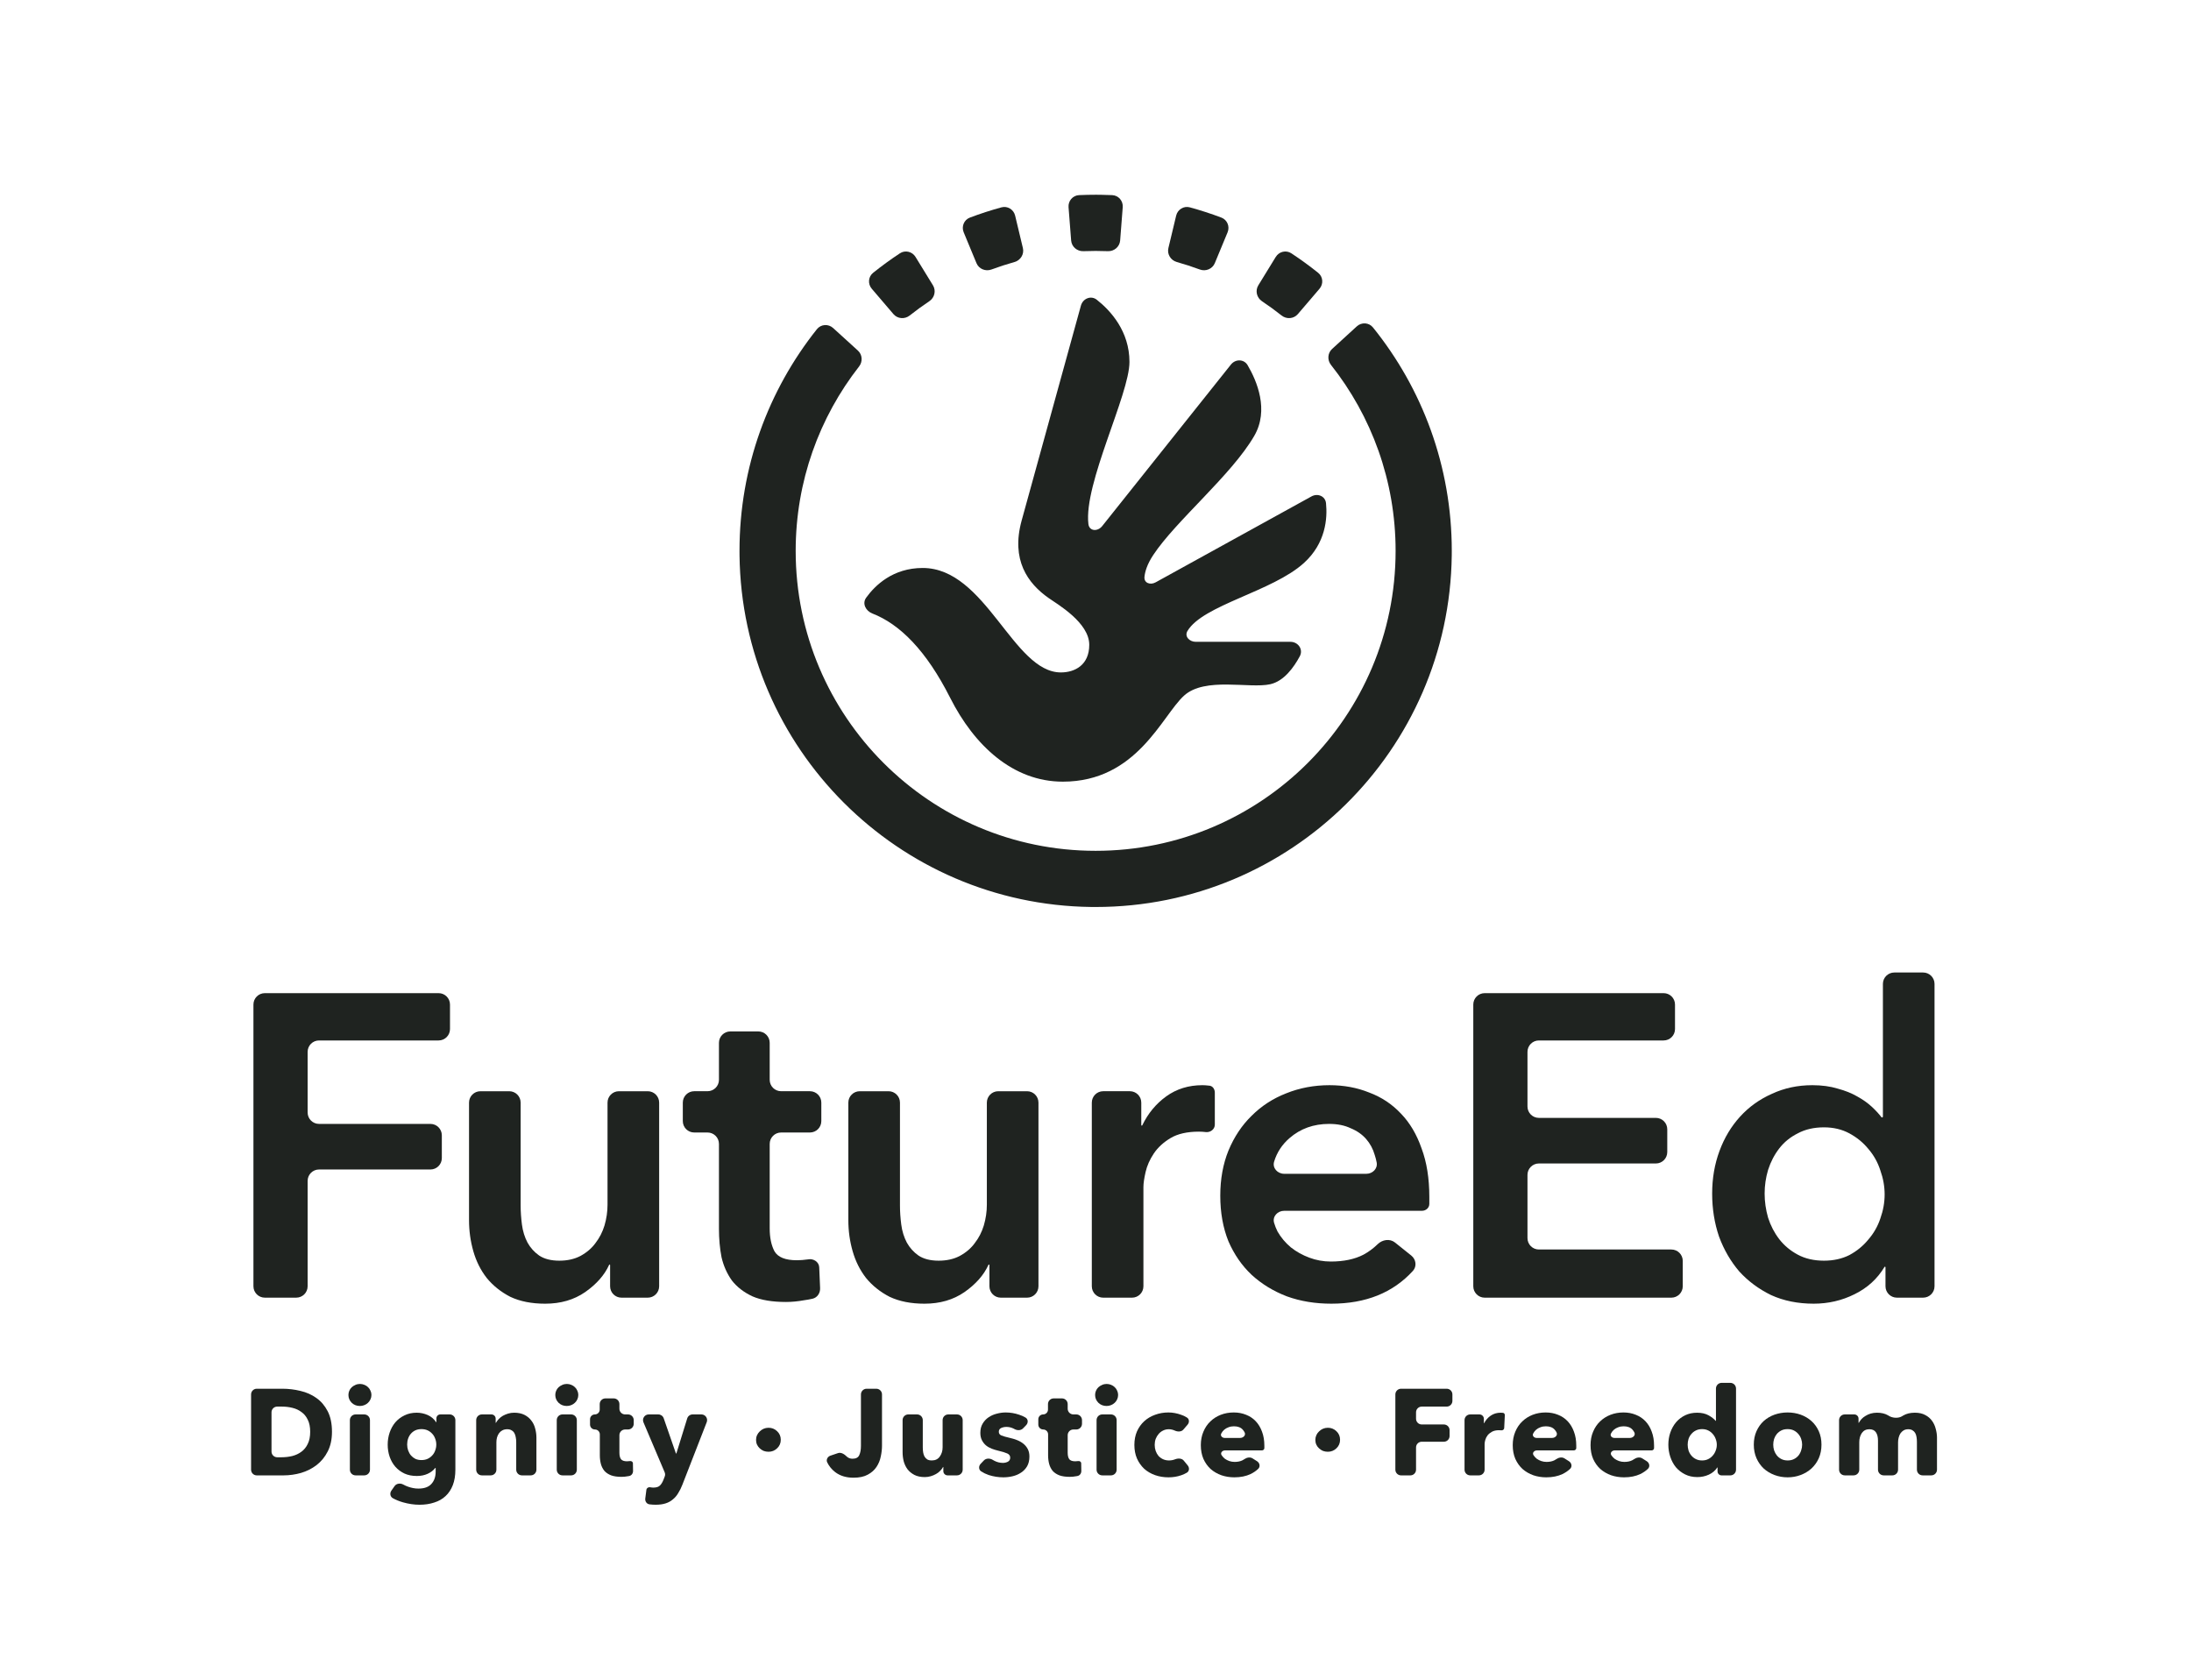 <svg width="180" height="138" viewBox="0 0 180 138" fill="none" xmlns="http://www.w3.org/2000/svg">
<path d="M111.468 26.812C111.857 26.456 112.465 26.491 112.796 26.902C116.846 31.922 119.27 38.307 119.27 45.258L119.268 45.636C119.065 61.621 106.045 74.516 90.012 74.516L89.634 74.514C73.775 74.314 60.956 61.495 60.755 45.636L60.753 45.258C60.753 38.373 63.133 32.043 67.113 27.045C67.443 26.631 68.052 26.593 68.444 26.949L70.479 28.8C70.852 29.138 70.888 29.709 70.579 30.106C67.315 34.285 65.369 39.544 65.368 45.258C65.369 58.868 76.402 69.901 90.012 69.901C103.622 69.901 114.655 58.868 114.655 45.258C114.655 39.486 112.669 34.177 109.344 29.977C109.031 29.581 109.065 29.008 109.438 28.668L111.468 26.812Z" fill="#1F2320"/>
<path d="M76.648 23.443L75.93 22.274L75.212 21.105C74.942 20.665 74.364 20.526 73.933 20.81C73.173 21.311 72.439 21.846 71.731 22.413C71.327 22.736 71.282 23.328 71.618 23.721L73.4 25.806C73.736 26.199 74.326 26.244 74.732 25.923C75.254 25.509 75.794 25.117 76.349 24.746C76.779 24.459 76.918 23.884 76.648 23.443Z" fill="#1F2320"/>
<path d="M81.451 22.142C82.072 21.912 82.704 21.706 83.346 21.526C83.844 21.387 84.155 20.883 84.035 20.38L83.397 17.713C83.276 17.21 82.77 16.898 82.272 17.035C81.391 17.276 80.528 17.557 79.682 17.876C79.198 18.058 78.972 18.608 79.171 19.085L80.221 21.619C80.419 22.096 80.967 22.321 81.451 22.142Z" fill="#1F2320"/>
<path d="M91.375 16.031C91.048 16.016 90.72 16.006 90.39 16.002L90.012 16C89.555 16 89.1 16.011 88.648 16.031C88.132 16.055 87.746 16.507 87.786 17.023L87.999 19.757C88.039 20.273 88.489 20.656 89.006 20.636C89.339 20.622 89.675 20.616 90.012 20.616C90.349 20.616 90.684 20.622 91.017 20.636C91.534 20.656 91.985 20.273 92.025 19.757L92.237 17.023C92.277 16.507 91.891 16.055 91.375 16.031Z" fill="#1F2320"/>
<path d="M100.341 17.876C99.496 17.557 98.632 17.276 97.751 17.035C97.253 16.898 96.747 17.21 96.627 17.713L95.989 20.38C95.868 20.883 96.179 21.387 96.677 21.526C97.32 21.706 97.952 21.912 98.572 22.142C99.057 22.321 99.604 22.096 99.802 21.619L100.852 19.085C101.05 18.608 100.824 18.059 100.341 17.876Z" fill="#1F2320"/>
<path d="M104.81 21.106C105.081 20.665 105.659 20.526 106.09 20.811C106.85 21.311 107.585 21.846 108.292 22.413C108.696 22.736 108.741 23.328 108.405 23.721L107.515 24.764C107.515 24.764 107.514 24.764 107.514 24.764C107.514 24.764 107.514 24.764 107.514 24.764L106.623 25.806C106.287 26.199 105.697 26.244 105.291 25.923C104.769 25.509 104.229 25.117 103.674 24.746C103.244 24.459 103.105 23.884 103.375 23.443L104.81 21.106Z" fill="#1F2320"/>
<path d="M88.802 25.109C88.963 24.524 89.629 24.25 90.106 24.626C91.251 25.528 92.79 27.22 92.79 29.738C92.79 32.407 89.017 39.751 89.417 43.054C89.489 43.651 90.175 43.692 90.55 43.222L101.126 29.951C101.498 29.484 102.195 29.49 102.498 30.004C103.259 31.299 104.272 33.685 103.045 35.806C101.182 39.027 96.577 42.807 94.733 45.615C94.243 46.36 94.066 46.958 94.023 47.396C93.974 47.899 94.498 48.088 94.94 47.844L107.743 40.784C108.254 40.502 108.879 40.76 108.938 41.342C109.062 42.577 108.922 44.623 107.122 46.254C104.529 48.605 98.826 49.701 97.554 51.842C97.29 52.286 97.718 52.73 98.235 52.73H106.011C106.651 52.73 107.086 53.353 106.784 53.917C106.297 54.826 105.48 55.965 104.354 56.215C102.647 56.595 98.995 55.591 97.274 57.152C95.457 58.8 93.414 64.219 87.316 64.219C83.214 64.219 80.034 61.242 78.06 57.33C76.092 53.433 73.92 51.278 71.669 50.403C71.121 50.19 70.814 49.583 71.158 49.106C71.886 48.096 73.351 46.663 75.802 46.663C81.004 46.663 83.229 55.245 87.154 55.245C88.286 55.245 89.487 54.653 89.487 52.974C89.487 51.153 86.878 49.643 86.152 49.134C84.423 47.922 83.045 45.997 83.933 42.765L88.802 25.109Z" fill="#1F2320"/>
<path d="M157.951 121.212C157.692 121.212 157.483 121.003 157.483 120.744V118.477C157.483 118.337 157.473 118.202 157.453 118.075C157.433 117.941 157.396 117.827 157.342 117.733C157.288 117.639 157.215 117.566 157.121 117.512C157.034 117.452 156.916 117.422 156.769 117.422C156.628 117.422 156.504 117.452 156.397 117.512C156.296 117.572 156.209 117.653 156.136 117.753C156.069 117.854 156.018 117.971 155.985 118.105C155.951 118.233 155.934 118.367 155.934 118.507V120.744C155.934 121.003 155.725 121.212 155.466 121.212H154.754C154.495 121.212 154.285 121.003 154.285 120.744V118.357C154.285 118.068 154.229 117.841 154.115 117.673C154.001 117.505 153.82 117.422 153.572 117.422C153.31 117.422 153.106 117.525 152.958 117.733C152.818 117.941 152.747 118.196 152.747 118.497V120.744C152.747 121.003 152.538 121.212 152.279 121.212H151.556C151.298 121.212 151.088 121.003 151.088 120.744V116.673C151.088 116.415 151.298 116.205 151.556 116.205H152.34C152.532 116.205 152.687 116.36 152.687 116.552V116.886C152.687 116.893 152.692 116.899 152.7 116.899C152.704 116.899 152.708 116.896 152.711 116.892C152.77 116.787 152.843 116.686 152.928 116.587C153.022 116.487 153.133 116.399 153.26 116.326C153.387 116.245 153.528 116.182 153.682 116.135C153.843 116.088 154.017 116.064 154.205 116.064C154.567 116.064 154.872 116.138 155.12 116.285C155.139 116.296 155.158 116.308 155.176 116.32C155.481 116.514 155.978 116.541 156.28 116.343C156.305 116.327 156.331 116.311 156.357 116.295C156.618 116.141 156.937 116.064 157.312 116.064C157.654 116.064 157.939 116.128 158.167 116.255C158.401 116.376 158.589 116.537 158.73 116.738C158.87 116.932 158.971 117.153 159.031 117.401C159.098 117.643 159.132 117.881 159.132 118.115V120.744C159.132 121.003 158.922 121.212 158.664 121.212H157.951Z" fill="#1F2320"/>
<path d="M149.642 118.689C149.642 119.097 149.568 119.469 149.421 119.805C149.273 120.133 149.072 120.415 148.817 120.649C148.563 120.877 148.268 121.055 147.933 121.182C147.598 121.309 147.239 121.373 146.857 121.373C146.481 121.373 146.123 121.309 145.781 121.182C145.446 121.055 145.151 120.877 144.896 120.649C144.648 120.415 144.45 120.133 144.303 119.805C144.156 119.469 144.082 119.097 144.082 118.689C144.082 118.28 144.156 117.911 144.303 117.583C144.45 117.254 144.648 116.976 144.896 116.748C145.151 116.52 145.446 116.346 145.781 116.225C146.123 116.105 146.481 116.044 146.857 116.044C147.239 116.044 147.598 116.105 147.933 116.225C148.268 116.346 148.563 116.52 148.817 116.748C149.072 116.976 149.273 117.254 149.421 117.583C149.568 117.911 149.642 118.28 149.642 118.689ZM148.053 118.689C148.053 118.528 148.027 118.37 147.973 118.216C147.919 118.062 147.842 117.928 147.742 117.814C147.641 117.693 147.517 117.596 147.37 117.522C147.222 117.448 147.051 117.412 146.857 117.412C146.662 117.412 146.492 117.448 146.344 117.522C146.197 117.596 146.073 117.693 145.972 117.814C145.878 117.928 145.804 118.062 145.751 118.216C145.704 118.37 145.68 118.528 145.68 118.689C145.68 118.849 145.704 119.007 145.751 119.161C145.804 119.315 145.882 119.456 145.982 119.583C146.083 119.704 146.207 119.801 146.354 119.875C146.502 119.949 146.673 119.986 146.867 119.986C147.061 119.986 147.232 119.949 147.38 119.875C147.527 119.801 147.651 119.704 147.752 119.583C147.852 119.456 147.926 119.315 147.973 119.161C148.027 119.007 148.053 118.849 148.053 118.689Z" fill="#1F2320"/>
<path d="M141.43 121.213C141.25 121.213 141.104 121.066 141.104 120.886V120.572C141.104 120.565 141.098 120.559 141.091 120.559C141.086 120.559 141.082 120.561 141.08 120.565C140.919 120.817 140.689 121.013 140.39 121.152C140.095 121.286 139.78 121.353 139.445 121.353C139.069 121.353 138.734 121.28 138.439 121.132C138.144 120.985 137.893 120.79 137.685 120.549C137.484 120.301 137.33 120.016 137.223 119.694C137.115 119.373 137.062 119.037 137.062 118.689C137.062 118.34 137.115 118.009 137.223 117.693C137.336 117.372 137.494 117.09 137.695 116.849C137.903 116.608 138.151 116.417 138.439 116.276C138.734 116.135 139.063 116.065 139.424 116.065C139.793 116.065 140.105 116.135 140.36 116.276C140.612 116.415 140.808 116.568 140.949 116.733C140.951 116.737 140.955 116.738 140.959 116.738C140.967 116.738 140.973 116.732 140.973 116.725V114.079C140.973 113.821 141.182 113.611 141.441 113.611H142.154C142.412 113.611 142.622 113.821 142.622 114.079V120.744C142.622 121.003 142.412 121.213 142.154 121.213H141.43ZM141.043 118.699C141.043 118.538 141.013 118.381 140.953 118.226C140.899 118.072 140.819 117.935 140.711 117.814C140.611 117.693 140.487 117.596 140.339 117.523C140.192 117.449 140.024 117.412 139.837 117.412C139.642 117.412 139.471 117.449 139.324 117.523C139.176 117.596 139.052 117.693 138.952 117.814C138.851 117.928 138.774 118.062 138.721 118.216C138.674 118.37 138.65 118.528 138.65 118.689C138.65 118.85 138.674 119.011 138.721 119.172C138.774 119.326 138.851 119.463 138.952 119.584C139.052 119.704 139.176 119.802 139.324 119.875C139.471 119.949 139.642 119.986 139.837 119.986C140.024 119.986 140.192 119.949 140.339 119.875C140.487 119.802 140.611 119.704 140.711 119.584C140.819 119.463 140.899 119.326 140.953 119.172C141.013 119.017 141.043 118.86 141.043 118.699Z" fill="#1F2320"/>
<path d="M133.902 118.136C134.161 118.136 134.384 117.914 134.269 117.683C134.23 117.604 134.18 117.531 134.119 117.462C133.958 117.274 133.713 117.18 133.385 117.18C133.224 117.18 133.076 117.207 132.942 117.261C132.808 117.308 132.691 117.375 132.59 117.462C132.49 117.549 132.409 117.653 132.349 117.774C132.253 117.956 132.421 118.136 132.627 118.136H133.902ZM135.888 118.769C135.888 118.836 135.888 118.903 135.888 118.97C135.888 119.079 135.796 119.161 135.687 119.161H132.653C132.436 119.161 132.259 119.356 132.369 119.543C132.443 119.657 132.533 119.758 132.641 119.845C132.755 119.925 132.879 119.989 133.013 120.036C133.154 120.083 133.298 120.106 133.445 120.106C133.707 120.106 133.928 120.059 134.109 119.965C134.154 119.94 134.198 119.913 134.239 119.884C134.441 119.744 134.712 119.685 134.919 119.816L135.286 120.048C135.511 120.189 135.575 120.494 135.383 120.677C135.204 120.847 134.997 120.988 134.762 121.102C134.38 121.283 133.934 121.373 133.425 121.373C133.05 121.373 132.694 121.316 132.359 121.202C132.024 121.082 131.729 120.911 131.474 120.689C131.226 120.461 131.029 120.183 130.881 119.855C130.74 119.526 130.67 119.151 130.67 118.729C130.67 118.32 130.74 117.951 130.881 117.623C131.022 117.288 131.213 117.006 131.454 116.778C131.696 116.544 131.98 116.363 132.309 116.235C132.637 116.108 132.993 116.044 133.375 116.044C133.743 116.044 134.082 116.108 134.39 116.235C134.699 116.356 134.963 116.534 135.185 116.768C135.406 117.003 135.577 117.288 135.697 117.623C135.825 117.958 135.888 118.34 135.888 118.769Z" fill="#1F2320"/>
<path d="M127.51 118.136C127.769 118.136 127.992 117.914 127.877 117.683C127.838 117.604 127.788 117.531 127.727 117.462C127.566 117.274 127.322 117.18 126.993 117.18C126.832 117.18 126.685 117.207 126.551 117.261C126.417 117.308 126.299 117.375 126.199 117.462C126.098 117.549 126.018 117.653 125.957 117.774C125.861 117.956 126.03 118.136 126.236 118.136H127.51ZM129.497 118.769C129.497 118.836 129.497 118.903 129.497 118.97C129.497 119.079 129.404 119.161 129.295 119.161H126.261C126.044 119.161 125.868 119.356 125.978 119.543C126.051 119.657 126.142 119.758 126.249 119.845C126.363 119.925 126.487 119.989 126.621 120.036C126.762 120.083 126.906 120.106 127.053 120.106C127.315 120.106 127.536 120.059 127.717 119.965C127.763 119.94 127.806 119.913 127.848 119.884C128.049 119.744 128.32 119.685 128.527 119.816L128.894 120.048C129.119 120.189 129.183 120.494 128.991 120.677C128.812 120.847 128.605 120.988 128.371 121.102C127.988 121.283 127.543 121.373 127.033 121.373C126.658 121.373 126.303 121.316 125.967 121.202C125.632 121.082 125.337 120.911 125.083 120.689C124.835 120.461 124.637 120.183 124.489 119.855C124.349 119.526 124.278 119.151 124.278 118.729C124.278 118.32 124.349 117.951 124.489 117.623C124.63 117.288 124.821 117.006 125.063 116.778C125.304 116.544 125.589 116.363 125.917 116.235C126.246 116.108 126.601 116.044 126.983 116.044C127.352 116.044 127.69 116.108 127.999 116.235C128.307 116.356 128.572 116.534 128.793 116.768C129.014 117.003 129.185 117.288 129.306 117.623C129.433 117.958 129.497 118.34 129.497 118.769Z" fill="#1F2320"/>
<path d="M123.576 117.327C123.571 117.443 123.459 117.523 123.344 117.512C123.277 117.505 123.21 117.502 123.143 117.502C122.922 117.502 122.734 117.542 122.58 117.623C122.433 117.703 122.312 117.8 122.218 117.914C122.131 118.028 122.067 118.152 122.027 118.286C121.987 118.42 121.967 118.538 121.967 118.638V120.744C121.967 121.003 121.757 121.212 121.499 121.212H120.786C120.527 121.212 120.318 121.003 120.318 120.744V116.673C120.318 116.415 120.527 116.205 120.786 116.205H121.544C121.744 116.205 121.906 116.367 121.906 116.567V116.916C121.906 116.923 121.912 116.929 121.919 116.929C121.924 116.929 121.928 116.926 121.93 116.922C122.057 116.67 122.237 116.465 122.469 116.306C122.704 116.145 122.976 116.064 123.284 116.064C123.351 116.064 123.415 116.068 123.475 116.074C123.571 116.084 123.632 116.171 123.628 116.268L123.576 117.327Z" fill="#1F2320"/>
<path d="M116.802 115.562C116.544 115.562 116.334 115.772 116.334 116.03V116.562C116.334 116.82 116.544 117.03 116.802 117.03H118.621C118.88 117.03 119.089 117.24 119.089 117.498V117.979C119.089 118.238 118.88 118.448 118.621 118.448H116.802C116.544 118.448 116.334 118.657 116.334 118.916V120.744C116.334 121.003 116.125 121.213 115.866 121.213H115.103C114.845 121.213 114.635 121.003 114.635 120.744V114.562C114.635 114.304 114.845 114.094 115.103 114.094H118.852C119.111 114.094 119.321 114.304 119.321 114.562V115.094C119.321 115.352 119.111 115.562 118.852 115.562H116.802Z" fill="#1F2320"/>
<path d="M110.092 118.287C110.092 118.568 109.992 118.803 109.791 118.99C109.596 119.178 109.362 119.272 109.087 119.272C108.946 119.272 108.812 119.249 108.685 119.202C108.564 119.148 108.457 119.078 108.363 118.99C108.269 118.903 108.195 118.803 108.142 118.689C108.088 118.568 108.061 118.437 108.061 118.297C108.061 118.163 108.088 118.035 108.142 117.915C108.195 117.794 108.269 117.69 108.363 117.603C108.457 117.509 108.564 117.435 108.685 117.382C108.812 117.328 108.946 117.301 109.087 117.301C109.362 117.301 109.596 117.395 109.791 117.583C109.992 117.77 110.092 118.005 110.092 118.287Z" fill="#1F2320"/>
<path d="M101.885 118.136C102.144 118.136 102.367 117.914 102.252 117.683C102.213 117.604 102.163 117.531 102.102 117.462C101.941 117.274 101.697 117.18 101.368 117.18C101.207 117.18 101.06 117.207 100.926 117.261C100.792 117.308 100.674 117.375 100.574 117.462C100.473 117.549 100.393 117.653 100.332 117.774C100.236 117.956 100.405 118.136 100.611 118.136H101.885ZM103.872 118.769C103.872 118.836 103.872 118.903 103.872 118.97C103.872 119.079 103.779 119.161 103.67 119.161H100.636C100.419 119.161 100.243 119.356 100.353 119.543C100.426 119.657 100.517 119.758 100.624 119.845C100.738 119.925 100.862 119.989 100.996 120.036C101.137 120.083 101.281 120.106 101.428 120.106C101.69 120.106 101.911 120.059 102.092 119.965C102.138 119.94 102.181 119.913 102.223 119.884C102.424 119.744 102.695 119.685 102.902 119.816L103.269 120.048C103.494 120.189 103.558 120.494 103.366 120.677C103.187 120.847 102.98 120.988 102.746 121.102C102.363 121.283 101.918 121.373 101.408 121.373C101.033 121.373 100.678 121.316 100.342 121.202C100.007 121.082 99.712 120.911 99.458 120.689C99.21 120.461 99.012 120.183 98.865 119.855C98.724 119.526 98.653 119.151 98.653 118.729C98.653 118.32 98.724 117.951 98.865 117.623C99.005 117.288 99.196 117.006 99.438 116.778C99.679 116.544 99.964 116.363 100.292 116.235C100.621 116.108 100.976 116.044 101.358 116.044C101.727 116.044 102.065 116.108 102.374 116.235C102.682 116.356 102.947 116.534 103.168 116.768C103.389 117.003 103.56 117.288 103.681 117.623C103.808 117.958 103.872 118.34 103.872 118.769Z" fill="#1F2320"/>
<path d="M97.212 117.457C97.047 117.647 96.741 117.637 96.512 117.532C96.352 117.459 96.187 117.422 96.02 117.422C95.845 117.422 95.688 117.459 95.547 117.532C95.406 117.599 95.286 117.693 95.185 117.814C95.085 117.928 95.004 118.062 94.944 118.216C94.89 118.37 94.863 118.534 94.863 118.709C94.863 118.883 94.89 119.047 94.944 119.201C94.998 119.355 95.075 119.493 95.175 119.614C95.282 119.728 95.406 119.818 95.547 119.885C95.695 119.952 95.859 119.986 96.04 119.986C96.207 119.986 96.372 119.955 96.532 119.895C96.772 119.799 97.086 119.798 97.249 119.997L97.576 120.396C97.731 120.585 97.716 120.865 97.507 120.99C97.369 121.072 97.215 121.143 97.045 121.202C96.717 121.316 96.368 121.373 96 121.373C95.604 121.373 95.235 121.313 94.894 121.192C94.552 121.071 94.253 120.897 93.999 120.669C93.751 120.435 93.553 120.153 93.406 119.825C93.265 119.496 93.194 119.124 93.194 118.709C93.194 118.3 93.265 117.931 93.406 117.603C93.553 117.274 93.751 116.996 93.999 116.768C94.253 116.534 94.552 116.356 94.894 116.235C95.235 116.108 95.601 116.044 95.99 116.044C96.171 116.044 96.348 116.061 96.522 116.094C96.703 116.128 96.874 116.175 97.035 116.235C97.203 116.289 97.354 116.359 97.488 116.446C97.493 116.449 97.498 116.453 97.504 116.456C97.716 116.579 97.725 116.862 97.565 117.047L97.212 117.457Z" fill="#1F2320"/>
<path d="M91.858 114.606C91.858 114.734 91.831 114.854 91.778 114.968C91.731 115.076 91.664 115.169 91.576 115.25C91.496 115.33 91.395 115.394 91.275 115.441C91.161 115.488 91.04 115.511 90.913 115.511C90.645 115.511 90.42 115.424 90.239 115.25C90.058 115.069 89.968 114.854 89.968 114.606C89.968 114.486 89.991 114.372 90.038 114.264C90.085 114.151 90.152 114.053 90.239 113.973C90.326 113.892 90.427 113.829 90.541 113.782C90.655 113.728 90.779 113.701 90.913 113.701C91.04 113.701 91.161 113.725 91.275 113.772C91.395 113.819 91.496 113.882 91.576 113.963C91.664 114.043 91.731 114.14 91.778 114.254C91.831 114.362 91.858 114.479 91.858 114.606ZM90.557 121.212C90.298 121.212 90.088 121.003 90.088 120.744V116.673C90.088 116.415 90.298 116.205 90.557 116.205H91.269C91.528 116.205 91.737 116.415 91.737 116.673V120.744C91.737 121.003 91.528 121.212 91.269 121.212H90.557Z" fill="#1F2320"/>
<path d="M88.183 117.442C87.924 117.442 87.715 117.652 87.715 117.91V119.352C87.715 119.587 87.758 119.765 87.846 119.885C87.939 119.999 88.104 120.056 88.338 120.056C88.419 120.056 88.502 120.05 88.59 120.036C88.702 120.02 88.823 120.102 88.825 120.215L88.835 120.845C88.839 121.047 88.713 121.229 88.514 121.265C88.481 121.271 88.445 121.277 88.409 121.283C88.234 121.316 88.06 121.333 87.886 121.333C87.551 121.333 87.269 121.293 87.041 121.213C86.813 121.125 86.629 121.005 86.488 120.851C86.354 120.69 86.257 120.502 86.197 120.287C86.136 120.066 86.106 119.822 86.106 119.554V117.844C86.106 117.622 85.926 117.442 85.704 117.442C85.482 117.442 85.302 117.262 85.302 117.04V116.602C85.302 116.383 85.48 116.205 85.699 116.205C85.918 116.205 86.096 116.028 86.096 115.808V115.356C86.096 115.098 86.306 114.888 86.564 114.888H87.247C87.505 114.888 87.715 115.098 87.715 115.356V115.737C87.715 115.996 87.924 116.205 88.183 116.205H88.423C88.682 116.205 88.891 116.415 88.891 116.673V116.974C88.891 117.232 88.682 117.442 88.423 117.442H88.183Z" fill="#1F2320"/>
<path d="M84.049 117.35C83.87 117.534 83.577 117.535 83.352 117.412C83.32 117.394 83.287 117.377 83.254 117.361C83.073 117.274 82.882 117.231 82.681 117.231C82.527 117.231 82.382 117.261 82.248 117.321C82.121 117.381 82.057 117.485 82.057 117.633C82.057 117.774 82.128 117.874 82.269 117.934C82.416 117.995 82.651 118.062 82.972 118.136C83.16 118.176 83.348 118.233 83.535 118.306C83.73 118.38 83.904 118.477 84.058 118.598C84.212 118.719 84.336 118.866 84.43 119.04C84.524 119.215 84.571 119.423 84.571 119.664C84.571 119.979 84.507 120.247 84.38 120.468C84.253 120.683 84.085 120.857 83.877 120.991C83.676 121.125 83.448 121.222 83.194 121.283C82.939 121.343 82.684 121.373 82.429 121.373C82.02 121.373 81.618 121.309 81.223 121.182C80.996 121.104 80.791 121.005 80.608 120.886C80.393 120.747 80.389 120.45 80.565 120.264L80.827 119.988C81.014 119.791 81.329 119.798 81.56 119.94C81.61 119.97 81.662 119.999 81.716 120.026C81.93 120.133 82.158 120.187 82.399 120.187C82.533 120.187 82.664 120.157 82.791 120.096C82.925 120.029 82.993 119.915 82.993 119.754C82.993 119.6 82.912 119.486 82.751 119.412C82.59 119.339 82.339 119.262 81.997 119.181C81.823 119.141 81.648 119.087 81.474 119.02C81.3 118.953 81.142 118.863 81.002 118.749C80.868 118.635 80.757 118.494 80.67 118.327C80.583 118.159 80.539 117.958 80.539 117.723C80.539 117.422 80.603 117.167 80.73 116.959C80.858 116.745 81.022 116.57 81.223 116.436C81.424 116.302 81.645 116.205 81.886 116.145C82.135 116.078 82.379 116.044 82.62 116.044C82.996 116.044 83.361 116.105 83.716 116.225C83.912 116.287 84.092 116.366 84.254 116.463C84.478 116.597 84.483 116.901 84.302 117.088L84.049 117.35Z" fill="#1F2320"/>
<path d="M77.847 121.212C77.656 121.212 77.5 121.057 77.5 120.865V120.531C77.5 120.524 77.495 120.518 77.488 120.518C77.483 120.518 77.479 120.521 77.477 120.525C77.417 120.636 77.337 120.741 77.239 120.84C77.145 120.941 77.031 121.028 76.897 121.101C76.769 121.175 76.625 121.235 76.465 121.282C76.31 121.329 76.146 121.353 75.972 121.353C75.637 121.353 75.352 121.292 75.117 121.172C74.889 121.051 74.702 120.897 74.554 120.709C74.413 120.515 74.309 120.297 74.243 120.056C74.182 119.808 74.152 119.556 74.152 119.302V116.673C74.152 116.414 74.362 116.205 74.62 116.205H75.343C75.601 116.205 75.811 116.414 75.811 116.673V118.92C75.811 119.06 75.821 119.194 75.841 119.322C75.861 119.449 75.898 119.563 75.952 119.664C76.012 119.764 76.089 119.845 76.183 119.905C76.277 119.959 76.401 119.985 76.555 119.985C76.843 119.985 77.061 119.878 77.209 119.664C77.363 119.449 77.44 119.198 77.44 118.91V116.673C77.44 116.414 77.649 116.205 77.908 116.205H78.621C78.879 116.205 79.089 116.414 79.089 116.673V120.744C79.089 121.002 78.879 121.212 78.621 121.212H77.847Z" fill="#1F2320"/>
<path d="M72.46 118.779C72.46 119.061 72.426 119.356 72.359 119.664C72.299 119.973 72.182 120.257 72.007 120.519C71.84 120.774 71.602 120.985 71.293 121.152C70.992 121.32 70.6 121.404 70.117 121.404C69.514 121.404 69.011 121.249 68.609 120.941C68.326 120.72 68.11 120.455 67.96 120.147C67.851 119.925 67.988 119.673 68.223 119.593L68.842 119.384C69.101 119.297 69.367 119.47 69.562 119.662C69.566 119.666 69.57 119.67 69.574 119.674C69.701 119.788 69.856 119.845 70.037 119.845C70.318 119.845 70.502 119.748 70.59 119.554C70.683 119.359 70.73 119.105 70.73 118.789V114.562C70.73 114.304 70.94 114.094 71.199 114.094H71.992C72.25 114.094 72.46 114.304 72.46 114.562V118.779Z" fill="#1F2320"/>
<path d="M64.144 118.287C64.144 118.568 64.043 118.803 63.842 118.99C63.648 119.178 63.413 119.272 63.138 119.272C62.998 119.272 62.863 119.249 62.736 119.202C62.615 119.148 62.508 119.078 62.414 118.99C62.321 118.903 62.247 118.803 62.193 118.689C62.139 118.568 62.113 118.437 62.113 118.297C62.113 118.163 62.139 118.035 62.193 117.915C62.247 117.794 62.321 117.69 62.414 117.603C62.508 117.509 62.615 117.435 62.736 117.382C62.863 117.328 62.998 117.301 63.138 117.301C63.413 117.301 63.648 117.395 63.842 117.583C64.043 117.77 64.144 118.005 64.144 118.287Z" fill="#1F2320"/>
<path d="M56.066 121.966C55.966 122.228 55.852 122.459 55.724 122.66C55.604 122.868 55.456 123.042 55.282 123.183C55.114 123.33 54.913 123.441 54.679 123.515C54.451 123.588 54.179 123.625 53.864 123.625C53.71 123.625 53.549 123.615 53.382 123.595C53.374 123.594 53.366 123.593 53.358 123.592C53.127 123.562 52.982 123.343 53.012 123.112L53.105 122.393C53.123 122.255 53.264 122.168 53.402 122.187C53.502 122.207 53.593 122.217 53.673 122.217C53.928 122.217 54.112 122.157 54.226 122.036C54.34 121.923 54.437 121.758 54.518 121.544L54.609 121.309C54.654 121.195 54.652 121.069 54.604 120.956L52.864 116.856C52.733 116.547 52.959 116.205 53.295 116.205H54.084C54.283 116.205 54.461 116.331 54.526 116.52L55.528 119.408C55.531 119.417 55.539 119.422 55.548 119.422C55.557 119.422 55.565 119.416 55.568 119.408L56.457 116.535C56.517 116.339 56.699 116.205 56.904 116.205H57.624C57.953 116.205 58.179 116.536 58.06 116.843L56.066 121.966Z" fill="#1F2320"/>
<path d="M51.355 117.442C51.097 117.442 50.887 117.652 50.887 117.91V119.352C50.887 119.587 50.931 119.765 51.018 119.885C51.112 119.999 51.276 120.056 51.511 120.056C51.591 120.056 51.675 120.05 51.762 120.036C51.875 120.02 51.995 120.102 51.997 120.215L52.008 120.845C52.011 121.047 51.885 121.229 51.687 121.265C51.653 121.271 51.618 121.277 51.581 121.283C51.407 121.316 51.233 121.333 51.058 121.333C50.723 121.333 50.442 121.293 50.214 121.213C49.986 121.125 49.801 121.005 49.661 120.851C49.527 120.69 49.429 120.502 49.369 120.287C49.309 120.066 49.279 119.822 49.279 119.554V117.844C49.279 117.622 49.099 117.442 48.876 117.442C48.654 117.442 48.474 117.262 48.474 117.04V116.602C48.474 116.383 48.652 116.205 48.871 116.205C49.091 116.205 49.269 116.028 49.269 115.808V115.356C49.269 115.098 49.478 114.888 49.737 114.888H50.419C50.678 114.888 50.887 115.098 50.887 115.356V115.737C50.887 115.996 51.097 116.205 51.355 116.205H51.596C51.854 116.205 52.064 116.415 52.064 116.673V116.974C52.064 117.232 51.854 117.442 51.596 117.442H51.355Z" fill="#1F2320"/>
<path d="M47.51 114.606C47.51 114.734 47.483 114.854 47.43 114.968C47.383 115.076 47.316 115.169 47.228 115.25C47.148 115.33 47.047 115.394 46.927 115.441C46.813 115.488 46.692 115.511 46.565 115.511C46.297 115.511 46.072 115.424 45.891 115.25C45.71 115.069 45.62 114.854 45.62 114.606C45.62 114.486 45.643 114.372 45.69 114.264C45.737 114.151 45.804 114.053 45.891 113.973C45.978 113.892 46.079 113.829 46.193 113.782C46.307 113.728 46.431 113.701 46.565 113.701C46.692 113.701 46.813 113.725 46.927 113.772C47.047 113.819 47.148 113.882 47.228 113.963C47.316 114.043 47.383 114.14 47.43 114.254C47.483 114.362 47.51 114.479 47.51 114.606ZM46.209 121.212C45.95 121.212 45.74 121.003 45.74 120.744V116.673C45.74 116.415 45.95 116.205 46.209 116.205H46.921C47.18 116.205 47.389 116.415 47.389 116.673V120.744C47.389 121.003 47.18 121.212 46.921 121.212H46.209Z" fill="#1F2320"/>
<path d="M42.878 121.212C42.62 121.212 42.41 121.003 42.41 120.744V118.477C42.41 118.337 42.397 118.202 42.37 118.075C42.35 117.948 42.313 117.837 42.259 117.743C42.206 117.643 42.129 117.566 42.028 117.512C41.934 117.452 41.814 117.422 41.666 117.422C41.519 117.422 41.388 117.452 41.274 117.512C41.167 117.566 41.076 117.643 41.002 117.743C40.929 117.844 40.872 117.961 40.832 118.095C40.798 118.223 40.781 118.357 40.781 118.497V120.744C40.781 121.003 40.572 121.212 40.313 121.212H39.59C39.332 121.212 39.122 121.003 39.122 120.744V116.673C39.122 116.415 39.332 116.205 39.59 116.205H40.374C40.566 116.205 40.721 116.36 40.721 116.552V116.886C40.721 116.893 40.727 116.899 40.734 116.899C40.738 116.899 40.742 116.896 40.745 116.892C40.804 116.787 40.88 116.686 40.972 116.587C41.073 116.48 41.187 116.389 41.314 116.316C41.448 116.242 41.592 116.182 41.747 116.135C41.901 116.088 42.065 116.064 42.239 116.064C42.574 116.064 42.859 116.125 43.094 116.245C43.328 116.366 43.516 116.523 43.657 116.718C43.804 116.905 43.908 117.123 43.969 117.371C44.036 117.619 44.069 117.867 44.069 118.115V120.744C44.069 121.003 43.86 121.212 43.601 121.212H42.878Z" fill="#1F2320"/>
<path d="M37.411 120.74C37.411 121.229 37.341 121.655 37.2 122.017C37.059 122.378 36.861 122.677 36.607 122.911C36.352 123.153 36.04 123.33 35.672 123.444C35.31 123.565 34.907 123.625 34.465 123.625C34.023 123.625 33.567 123.558 33.098 123.424C32.797 123.337 32.523 123.225 32.273 123.087C32.051 122.964 32.007 122.676 32.152 122.469L32.414 122.095C32.575 121.866 32.898 121.833 33.142 121.971C33.26 122.037 33.383 122.093 33.51 122.137C33.805 122.244 34.093 122.298 34.374 122.298C34.857 122.298 35.212 122.171 35.44 121.916C35.675 121.661 35.792 121.323 35.792 120.9V120.619C35.792 120.608 35.783 120.599 35.772 120.599C35.766 120.599 35.76 120.602 35.756 120.607C35.602 120.804 35.397 120.962 35.139 121.081C34.877 121.202 34.579 121.262 34.244 121.262C33.862 121.262 33.523 121.195 33.228 121.061C32.933 120.921 32.682 120.733 32.474 120.498C32.273 120.264 32.119 119.992 32.012 119.684C31.904 119.369 31.851 119.037 31.851 118.688C31.851 118.34 31.904 118.008 32.012 117.693C32.119 117.378 32.273 117.1 32.474 116.859C32.682 116.617 32.933 116.426 33.228 116.285C33.523 116.138 33.858 116.064 34.234 116.064C34.549 116.064 34.85 116.128 35.139 116.255C35.425 116.382 35.655 116.577 35.829 116.843C35.831 116.846 35.835 116.848 35.84 116.848C35.847 116.848 35.852 116.843 35.852 116.835V116.527C35.852 116.349 35.997 116.205 36.174 116.205H36.943C37.201 116.205 37.411 116.415 37.411 116.673V120.74ZM35.843 118.678C35.843 118.511 35.812 118.35 35.752 118.196C35.698 118.042 35.618 117.908 35.511 117.794C35.403 117.673 35.276 117.579 35.129 117.512C34.981 117.445 34.814 117.412 34.626 117.412C34.438 117.412 34.271 117.445 34.123 117.512C33.982 117.579 33.862 117.67 33.761 117.784C33.661 117.897 33.584 118.032 33.53 118.186C33.476 118.34 33.45 118.504 33.45 118.678C33.45 118.846 33.476 119.007 33.53 119.161C33.584 119.315 33.661 119.453 33.761 119.573C33.862 119.687 33.982 119.781 34.123 119.855C34.271 119.922 34.438 119.955 34.626 119.955C34.814 119.955 34.981 119.922 35.129 119.855C35.283 119.781 35.41 119.687 35.511 119.573C35.618 119.459 35.698 119.325 35.752 119.171C35.812 119.017 35.843 118.853 35.843 118.678Z" fill="#1F2320"/>
<path d="M30.515 114.606C30.515 114.734 30.488 114.854 30.434 114.968C30.387 115.076 30.32 115.169 30.233 115.25C30.153 115.33 30.052 115.394 29.932 115.441C29.818 115.488 29.697 115.511 29.57 115.511C29.302 115.511 29.077 115.424 28.896 115.25C28.715 115.069 28.625 114.854 28.625 114.606C28.625 114.486 28.648 114.372 28.695 114.264C28.742 114.151 28.809 114.053 28.896 113.973C28.983 113.892 29.084 113.829 29.198 113.782C29.312 113.728 29.436 113.701 29.57 113.701C29.697 113.701 29.818 113.725 29.932 113.772C30.052 113.819 30.153 113.882 30.233 113.963C30.32 114.043 30.387 114.14 30.434 114.254C30.488 114.362 30.515 114.479 30.515 114.606ZM29.213 121.212C28.955 121.212 28.745 121.003 28.745 120.744V116.673C28.745 116.415 28.955 116.205 29.213 116.205H29.926C30.184 116.205 30.394 116.415 30.394 116.673V120.744C30.394 121.003 30.184 121.212 29.926 121.212H29.213Z" fill="#1F2320"/>
<path d="M27.273 117.633C27.273 118.257 27.156 118.796 26.921 119.252C26.693 119.701 26.388 120.073 26.006 120.368C25.631 120.656 25.205 120.871 24.729 121.012C24.253 121.146 23.771 121.213 23.281 121.213H21.095C20.836 121.213 20.627 121.003 20.627 120.744V114.562C20.627 114.304 20.836 114.094 21.095 114.094H23.201C23.703 114.094 24.2 114.154 24.689 114.275C25.178 114.389 25.614 114.583 25.996 114.858C26.378 115.126 26.686 115.488 26.921 115.944C27.156 116.4 27.273 116.963 27.273 117.633ZM25.483 117.633C25.483 117.231 25.416 116.899 25.282 116.638C25.155 116.37 24.98 116.159 24.759 116.004C24.545 115.843 24.297 115.73 24.015 115.663C23.74 115.595 23.456 115.562 23.161 115.562H22.774C22.515 115.562 22.306 115.772 22.306 116.03V119.256C22.306 119.515 22.515 119.725 22.774 119.725H23.12C23.429 119.725 23.724 119.691 24.005 119.624C24.293 119.55 24.545 119.433 24.759 119.272C24.98 119.111 25.155 118.897 25.282 118.629C25.416 118.36 25.483 118.029 25.483 117.633Z" fill="#1F2320"/>
<path d="M158.93 105.676C158.93 106.193 158.511 106.612 157.993 106.612H155.838C155.321 106.612 154.901 106.193 154.901 105.676V104.113C154.901 104.088 154.881 104.068 154.856 104.068C154.84 104.068 154.826 104.077 154.818 104.09C154.23 105.069 153.409 105.815 152.357 106.33C151.321 106.848 150.202 107.107 149 107.107C147.705 107.107 146.538 106.872 145.502 106.4C144.489 105.906 143.617 105.258 142.887 104.457C142.18 103.632 141.627 102.678 141.226 101.595C140.849 100.487 140.661 99.31 140.661 98.061C140.661 96.812 140.861 95.646 141.262 94.563C141.662 93.479 142.227 92.537 142.958 91.736C143.688 90.935 144.56 90.311 145.573 89.863C146.586 89.392 147.693 89.156 148.894 89.156C149.672 89.156 150.367 89.251 150.979 89.439C151.592 89.604 152.122 89.816 152.569 90.075C153.04 90.334 153.441 90.617 153.771 90.923C154.09 91.219 154.353 91.504 154.562 91.778C154.576 91.796 154.596 91.806 154.619 91.806C154.658 91.806 154.689 91.775 154.689 91.736V80.835C154.689 80.317 155.109 79.898 155.626 79.898H157.993C158.511 79.898 158.93 80.317 158.93 80.835V105.676ZM144.972 98.061C144.972 98.721 145.066 99.38 145.255 100.04C145.467 100.7 145.773 101.288 146.173 101.807C146.574 102.325 147.08 102.749 147.693 103.079C148.305 103.409 149.024 103.574 149.848 103.574C150.626 103.574 151.321 103.42 151.933 103.114C152.546 102.784 153.064 102.36 153.488 101.842C153.936 101.324 154.265 100.747 154.477 100.111C154.713 99.451 154.831 98.791 154.831 98.132C154.831 97.472 154.713 96.812 154.477 96.153C154.265 95.493 153.936 94.904 153.488 94.386C153.064 93.868 152.546 93.444 151.933 93.114C151.321 92.784 150.626 92.619 149.848 92.619C149.024 92.619 148.305 92.784 147.693 93.114C147.08 93.42 146.574 93.832 146.173 94.351C145.773 94.869 145.467 95.458 145.255 96.118C145.066 96.754 144.972 97.401 144.972 98.061Z" fill="#1F2320"/>
<path d="M121.037 82.531C121.037 82.014 121.456 81.594 121.973 81.594H136.673C137.19 81.594 137.609 82.014 137.609 82.531V84.545C137.609 85.062 137.19 85.481 136.673 85.481H126.425C125.908 85.481 125.489 85.901 125.489 86.418V90.906C125.489 91.423 125.908 91.842 126.425 91.842H136.037C136.554 91.842 136.973 92.261 136.973 92.778V94.651C136.973 95.168 136.554 95.588 136.037 95.588H126.425C125.908 95.588 125.489 96.007 125.489 96.524V101.719C125.489 102.236 125.908 102.655 126.425 102.655H137.309C137.826 102.655 138.246 103.074 138.246 103.591V105.676C138.246 106.193 137.826 106.613 137.309 106.613H121.973C121.456 106.613 121.037 106.193 121.037 105.676V82.531Z" fill="#1F2320"/>
<path d="M112.248 96.436C112.765 96.436 113.195 96.013 113.099 95.505C113.059 95.293 113.005 95.085 112.937 94.881C112.796 94.386 112.56 93.951 112.23 93.573C111.9 93.197 111.476 92.902 110.958 92.69C110.463 92.454 109.874 92.337 109.191 92.337C107.919 92.337 106.836 92.725 105.94 93.503C105.323 94.037 104.901 94.683 104.673 95.442C104.517 95.964 104.958 96.436 105.504 96.436H112.248ZM117.425 98.344C117.425 98.532 117.425 98.721 117.425 98.909C117.425 99.233 117.146 99.475 116.822 99.475H105.503C104.957 99.475 104.517 99.945 104.673 100.467C104.745 100.711 104.838 100.945 104.951 101.171C105.234 101.666 105.599 102.101 106.046 102.478C106.494 102.832 107 103.114 107.566 103.326C108.131 103.538 108.72 103.644 109.333 103.644C110.393 103.644 111.288 103.456 112.018 103.079C112.449 102.843 112.835 102.557 113.175 102.223C113.563 101.842 114.181 101.742 114.605 102.081L115.943 103.152C116.336 103.466 116.415 104.04 116.076 104.412C114.439 106.209 112.203 107.107 109.368 107.107C108.049 107.107 106.836 106.907 105.728 106.507C104.621 106.083 103.655 105.494 102.831 104.74C102.03 103.986 101.394 103.067 100.923 101.984C100.475 100.876 100.251 99.628 100.251 98.238C100.251 96.872 100.475 95.635 100.923 94.528C101.394 93.397 102.03 92.443 102.831 91.665C103.632 90.864 104.574 90.252 105.658 89.828C106.765 89.38 107.955 89.156 109.227 89.156C110.405 89.156 111.488 89.357 112.478 89.757C113.491 90.134 114.362 90.711 115.092 91.489C115.823 92.243 116.388 93.197 116.789 94.351C117.213 95.482 117.425 96.813 117.425 98.344Z" fill="#1F2320"/>
<path d="M89.697 90.588C89.697 90.07 90.116 89.651 90.633 89.651H92.824C93.341 89.651 93.761 90.07 93.761 90.588V92.435C93.761 92.459 93.78 92.478 93.804 92.478C93.821 92.478 93.836 92.468 93.843 92.453C94.313 91.475 94.969 90.683 95.81 90.075C96.658 89.463 97.648 89.156 98.778 89.156C98.943 89.156 99.12 89.168 99.308 89.192C99.608 89.192 99.803 89.465 99.803 89.764V92.394C99.803 92.778 99.443 93.051 99.061 93.008C98.873 92.985 98.684 92.973 98.496 92.973C97.53 92.973 96.752 93.15 96.163 93.503C95.575 93.856 95.115 94.28 94.785 94.775C94.456 95.27 94.232 95.776 94.114 96.294C93.996 96.813 93.937 97.225 93.937 97.531V105.676C93.937 106.193 93.518 106.613 93.001 106.613H90.633C90.116 106.613 89.697 106.193 89.697 105.676V90.588Z" fill="#1F2320"/>
<path d="M85.314 105.677C85.314 106.194 84.895 106.613 84.378 106.613H82.222C81.705 106.613 81.286 106.194 81.286 105.677V103.935C81.286 103.912 81.267 103.892 81.243 103.892C81.226 103.892 81.211 103.902 81.204 103.918C80.825 104.756 80.169 105.501 79.236 106.154C78.317 106.79 77.222 107.108 75.95 107.108C74.843 107.108 73.889 106.92 73.088 106.543C72.31 106.142 71.662 105.624 71.144 104.988C70.65 104.352 70.284 103.621 70.049 102.797C69.813 101.972 69.695 101.124 69.695 100.253V90.588C69.695 90.071 70.115 89.652 70.632 89.652H72.999C73.517 89.652 73.936 90.071 73.936 90.588V99.051C73.936 99.546 73.971 100.064 74.042 100.606C74.112 101.148 74.266 101.643 74.501 102.09C74.737 102.514 75.055 102.868 75.455 103.15C75.879 103.433 76.433 103.574 77.116 103.574C77.776 103.574 78.353 103.445 78.847 103.186C79.366 102.903 79.778 102.55 80.084 102.126C80.414 101.702 80.662 101.219 80.826 100.677C80.991 100.111 81.074 99.546 81.074 98.981V90.588C81.074 90.071 81.493 89.652 82.01 89.652H84.378C84.895 89.652 85.314 90.071 85.314 90.588V105.677Z" fill="#1F2320"/>
<path d="M57.033 93.043C56.516 93.043 56.096 92.624 56.096 92.107V90.587C56.096 90.07 56.516 89.651 57.033 89.651H58.128C58.645 89.651 59.065 89.232 59.065 88.715V85.675C59.065 85.158 59.484 84.739 60.001 84.739H62.298C62.815 84.739 63.234 85.158 63.234 85.675V88.715C63.234 89.232 63.653 89.651 64.171 89.651H66.538C67.055 89.651 67.475 90.07 67.475 90.587V92.107C67.475 92.624 67.055 93.043 66.538 93.043H64.171C63.653 93.043 63.234 93.463 63.234 93.98V100.923C63.234 101.677 63.364 102.301 63.623 102.796C63.906 103.291 64.518 103.538 65.46 103.538C65.743 103.538 66.049 103.515 66.379 103.468C66.814 103.374 67.283 103.669 67.302 104.113L67.375 105.828C67.392 106.233 67.148 106.608 66.754 106.699C66.539 106.749 66.308 106.791 66.061 106.824C65.543 106.919 65.048 106.966 64.577 106.966C63.446 106.966 62.528 106.813 61.821 106.506C61.114 106.177 60.549 105.741 60.125 105.199C59.724 104.634 59.441 103.998 59.277 103.291C59.135 102.561 59.065 101.783 59.065 100.959V93.98C59.065 93.463 58.645 93.043 58.128 93.043H57.033Z" fill="#1F2320"/>
<path d="M54.152 105.677C54.152 106.194 53.732 106.613 53.215 106.613H51.059C50.542 106.613 50.123 106.194 50.123 105.677V103.935C50.123 103.912 50.104 103.892 50.08 103.892C50.063 103.892 50.048 103.902 50.041 103.918C49.663 104.756 49.007 105.501 48.074 106.154C47.155 106.79 46.06 107.108 44.788 107.108C43.68 107.108 42.726 106.92 41.925 106.543C41.148 106.142 40.5 105.624 39.982 104.988C39.487 104.352 39.122 103.621 38.886 102.797C38.651 101.972 38.533 101.124 38.533 100.253V90.588C38.533 90.071 38.952 89.652 39.469 89.652H41.837C42.354 89.652 42.773 90.071 42.773 90.588V99.051C42.773 99.546 42.809 100.064 42.879 100.606C42.95 101.148 43.103 101.643 43.339 102.09C43.574 102.514 43.892 102.868 44.293 103.15C44.717 103.433 45.27 103.574 45.954 103.574C46.613 103.574 47.19 103.445 47.685 103.186C48.203 102.903 48.616 102.55 48.922 102.126C49.252 101.702 49.499 101.219 49.664 100.677C49.829 100.111 49.911 99.546 49.911 98.981V90.588C49.911 90.071 50.33 89.652 50.847 89.652H53.215C53.732 89.652 54.152 90.071 54.152 90.588V105.677Z" fill="#1F2320"/>
<path d="M20.821 82.531C20.821 82.013 21.24 81.594 21.757 81.594H36.033C36.55 81.594 36.969 82.013 36.969 82.531V84.545C36.969 85.062 36.55 85.481 36.033 85.481H26.209C25.692 85.481 25.273 85.9 25.273 86.418V91.4C25.273 91.917 25.692 92.337 26.209 92.337H35.362C35.879 92.337 36.298 92.756 36.298 93.273V95.146C36.298 95.663 35.879 96.082 35.362 96.082H26.209C25.692 96.082 25.273 96.501 25.273 97.018V105.676C25.273 106.193 24.854 106.612 24.337 106.612H21.757C21.24 106.612 20.821 106.193 20.821 105.676V82.531Z" fill="#1F2320"/>
</svg>
